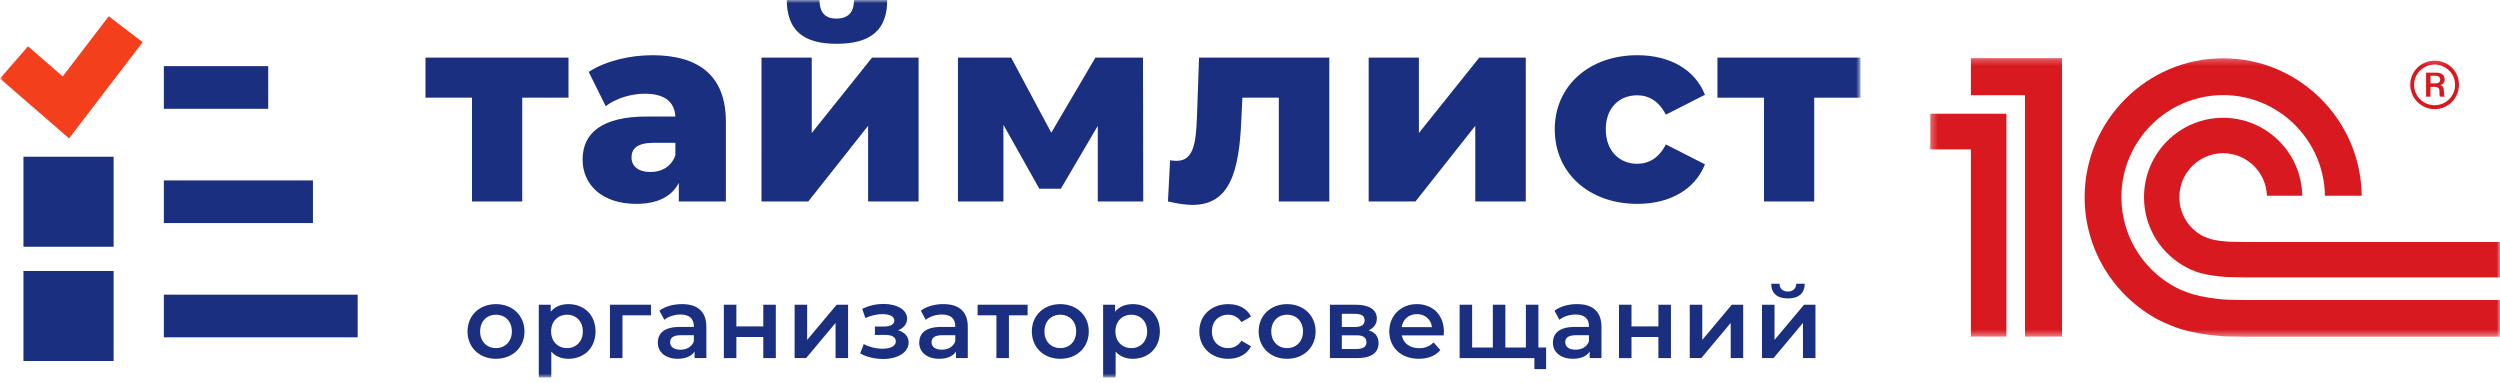 <?xml version="1.0" encoding="UTF-8"?> <svg xmlns="http://www.w3.org/2000/svg" width="398" height="61" viewBox="0 0 398 61" fill="none"> <g clip-path="url(#clip0_127_59)"> <mask id="mask0_127_59" style="mask-type:luminance" maskUnits="userSpaceOnUse" x="0" y="0" width="297" height="61"> <path d="M296.186 0H0V60.095H296.186V0Z" fill="white"></path> </mask> <g mask="url(#mask0_127_59)"> <path d="M90.504 15.551H83.141V32.074H75.143V15.551H67.737V9.169H90.506L90.504 15.551Z" fill="#1A2F7F"></path> <path d="M115.56 19.354V32.075H108.069V29.117C106.927 31.314 104.642 32.455 101.298 32.455C95.796 32.455 92.75 29.37 92.75 25.398C92.75 21.172 95.839 18.552 102.949 18.552H107.519C107.391 16.227 105.826 14.918 102.652 14.918C100.451 14.918 97.997 15.678 96.431 16.903L93.723 11.452C96.347 9.72 100.241 8.789 103.837 8.789C111.286 8.789 115.56 12.086 115.56 19.354ZM107.519 24.721V22.735H104.048C101.466 22.735 100.536 23.664 100.536 25.06C100.536 26.456 101.637 27.385 103.541 27.385C105.318 27.385 106.884 26.539 107.519 24.721Z" fill="#1A2F7F"></path> <path d="M121.231 9.17H129.229V21.172L138.835 9.17H146.241V32.075H138.2V20.031L128.678 32.075H121.229L121.231 9.17ZM125.251 0H130.456C130.499 1.86 131.217 2.958 133.164 2.958C135.111 2.958 135.957 1.858 135.957 0H141.247C141.247 4.733 138.665 6.973 133.206 6.973C127.747 6.973 125.294 4.733 125.251 0Z" fill="#1A2F7F"></path> <path d="M174.767 32.075V20.031L168.885 30.046H165.458L159.745 19.862V32.075H152.508V9.17H160.972L167.363 21.129L174.387 9.17H181.963L182.006 32.075H174.767Z" fill="#1A2F7F"></path> <path d="M211.627 9.17V32.075H203.587V15.551H197.79L197.619 19.058C197.282 27.299 195.801 32.623 189.833 32.623C188.732 32.623 187.419 32.411 185.938 32.073L186.277 25.523C186.659 25.566 186.997 25.607 187.292 25.607C190.085 25.607 190.381 22.649 190.552 18.719L190.888 9.167H211.627V9.17Z" fill="#1A2F7F"></path> <path d="M217.893 9.17H225.89V21.172L235.498 9.17H242.903V32.075H234.863V20.031L225.341 32.075H217.892L217.893 9.17Z" fill="#1A2F7F"></path> <path d="M247.516 20.579C247.516 13.691 252.975 8.789 260.677 8.789C265.883 8.789 269.861 11.114 271.427 15.087L265.205 18.256C264.104 16.1 262.497 15.171 260.635 15.171C257.841 15.171 255.64 17.115 255.64 20.581C255.64 24.046 257.841 26.075 260.635 26.075C262.497 26.075 264.106 25.146 265.205 22.99L271.427 26.159C269.861 30.132 265.883 32.457 260.677 32.457C252.975 32.457 247.516 27.555 247.516 20.582V20.579Z" fill="#1A2F7F"></path> <path d="M296.186 15.551H288.822V32.074H280.825V15.551H273.419V9.169H296.188V15.551H296.186Z" fill="#1A2F7F"></path> <path d="M74.43 52.761C74.43 50.214 76.342 48.417 78.956 48.417C81.569 48.417 83.497 50.216 83.497 52.761C83.497 55.305 81.6 57.121 78.956 57.121C76.311 57.121 74.43 55.307 74.43 52.761ZM81.489 52.761C81.489 51.138 80.406 50.103 78.956 50.103C77.505 50.103 76.438 51.138 76.438 52.761C76.438 54.383 77.52 55.418 78.956 55.418C80.391 55.418 81.489 54.383 81.489 52.761Z" fill="#1A2F7F"></path> <path d="M94.811 52.761C94.811 55.402 92.978 57.121 90.493 57.121C89.41 57.121 88.453 56.755 87.768 55.976V60.096H85.775V48.513H87.672V49.626C88.342 48.814 89.329 48.417 90.493 48.417C92.979 48.417 94.811 50.135 94.811 52.761ZM92.788 52.761C92.788 51.138 91.704 50.103 90.269 50.103C88.834 50.103 87.736 51.138 87.736 52.761C87.736 54.383 88.835 55.418 90.269 55.418C91.703 55.418 92.788 54.383 92.788 52.761Z" fill="#1A2F7F"></path> <path d="M103.638 50.198H99.097V57.009H97.105V48.512H103.638V50.198Z" fill="#1A2F7F"></path> <path d="M112.452 52.028V57.009H110.571V55.974C110.093 56.707 109.17 57.119 107.894 57.119C105.95 57.119 104.723 56.053 104.723 54.573C104.723 53.093 105.679 52.043 108.26 52.043H110.459V51.916C110.459 50.754 109.757 50.07 108.34 50.07C107.384 50.07 106.396 50.389 105.758 50.914L104.978 49.465C105.886 48.765 107.209 48.414 108.579 48.414C111.033 48.414 112.452 49.577 112.452 52.028ZM110.459 54.352V53.364H108.404C107.049 53.364 106.683 53.874 106.683 54.494C106.683 55.21 107.289 55.671 108.308 55.671C109.328 55.671 110.125 55.227 110.459 54.352Z" fill="#1A2F7F"></path> <path d="M115.238 48.512H117.231V51.965H121.517V48.512H123.51V57.009H121.517V53.651H117.231V57.009H115.238V48.512Z" fill="#1A2F7F"></path> <path d="M126.504 48.512H128.497V54.113L133.197 48.512H135.014V57.009H133.021V51.408L128.336 57.009H126.503L126.504 48.512Z" fill="#1A2F7F"></path> <path d="M144.653 54.511C144.653 56.087 142.947 57.153 140.573 57.153C139.267 57.153 137.959 56.834 136.94 56.261L137.514 54.781C138.344 55.242 139.427 55.513 140.479 55.513C141.802 55.513 142.614 55.084 142.614 54.352C142.614 53.683 142.009 53.317 140.941 53.317H139.284V51.981H140.781C141.785 51.981 142.375 51.631 142.375 51.011C142.375 50.39 141.658 50.008 140.462 50.008C139.601 50.008 138.71 50.215 137.77 50.629L137.259 49.165C138.423 48.624 139.522 48.386 140.637 48.386C142.82 48.386 144.414 49.324 144.414 50.724C144.414 51.552 143.857 52.236 142.981 52.586C144.032 52.888 144.653 53.572 144.653 54.511Z" fill="#1A2F7F"></path> <path d="M154.072 52.028V57.009H152.192V55.974C151.713 56.707 150.79 57.119 149.514 57.119C147.57 57.119 146.343 56.053 146.343 54.573C146.343 53.093 147.299 52.043 149.88 52.043H152.079V51.916C152.079 50.754 151.378 50.07 149.961 50.07C149.004 50.07 148.016 50.389 147.378 50.914L146.598 49.465C147.506 48.765 148.829 48.414 150.199 48.414C152.653 48.414 154.072 49.577 154.072 52.028ZM152.079 54.352V53.364H150.024C148.67 53.364 148.304 53.874 148.304 54.494C148.304 55.21 148.909 55.671 149.928 55.671C150.948 55.671 151.745 55.227 152.079 54.352Z" fill="#1A2F7F"></path> <path d="M163.6 50.198H160.62V57.009H158.628V50.198H155.633V48.512H163.6V50.198Z" fill="#1A2F7F"></path> <path d="M164.269 52.761C164.269 50.214 166.181 48.417 168.794 48.417C171.408 48.417 173.336 50.216 173.336 52.761C173.336 55.305 171.439 57.121 168.794 57.121C166.15 57.121 164.269 55.307 164.269 52.761ZM171.328 52.761C171.328 51.138 170.245 50.103 168.794 50.103C167.344 50.103 166.276 51.138 166.276 52.761C166.276 54.383 167.359 55.418 168.794 55.418C170.23 55.418 171.328 54.383 171.328 52.761Z" fill="#1A2F7F"></path> <path d="M184.65 52.761C184.65 55.402 182.817 57.121 180.332 57.121C179.249 57.121 178.292 56.755 177.608 55.976V60.096H175.616V48.513H177.513V49.626C178.183 48.814 179.17 48.417 180.334 48.417C182.82 48.417 184.65 50.135 184.65 52.761ZM182.626 52.761C182.626 51.138 181.543 50.103 180.108 50.103C178.672 50.103 177.574 51.138 177.574 52.761C177.574 54.383 178.674 55.418 180.108 55.418C181.541 55.418 182.626 54.383 182.626 52.761Z" fill="#1A2F7F"></path> <path d="M190.929 52.761C190.929 50.214 192.841 48.417 195.534 48.417C197.191 48.417 198.513 49.101 199.166 50.39L197.637 51.282C197.126 50.47 196.362 50.105 195.518 50.105C194.052 50.105 192.935 51.122 192.935 52.762C192.935 54.401 194.052 55.419 195.518 55.419C196.362 55.419 197.126 55.053 197.637 54.242L199.166 55.134C198.513 56.406 197.191 57.122 195.534 57.122C192.841 57.122 190.929 55.307 190.929 52.761Z" fill="#1A2F7F"></path> <path d="M200.378 52.761C200.378 50.214 202.29 48.417 204.904 48.417C207.518 48.417 209.445 50.216 209.445 52.761C209.445 55.305 207.549 57.121 204.904 57.121C202.261 57.121 200.378 55.307 200.378 52.761ZM207.438 52.761C207.438 51.138 206.355 50.103 204.904 50.103C203.455 50.103 202.386 51.138 202.386 52.761C202.386 54.383 203.469 55.418 204.904 55.418C206.339 55.418 207.438 54.383 207.438 52.761Z" fill="#1A2F7F"></path> <path d="M219.468 54.622C219.468 56.117 218.352 57.009 216.058 57.009H211.723V48.512H215.88C217.954 48.512 219.196 49.308 219.196 50.708C219.196 51.583 218.702 52.235 217.889 52.585C218.942 52.904 219.468 53.588 219.468 54.622ZM213.618 52.061H215.705C216.724 52.061 217.252 51.695 217.252 50.994C217.252 50.294 216.726 49.96 215.705 49.96H213.618V52.061ZM217.539 54.495C217.539 53.747 217.045 53.38 215.96 53.38H213.618V55.559H215.897C216.963 55.559 217.539 55.227 217.539 54.495Z" fill="#1A2F7F"></path> <path d="M229.84 53.396H223.163C223.402 54.637 224.438 55.433 225.919 55.433C226.876 55.433 227.626 55.131 228.229 54.51L229.298 55.735C228.533 56.642 227.339 57.12 225.871 57.12C223.018 57.12 221.171 55.289 221.171 52.76C221.171 50.23 223.035 48.416 225.569 48.416C228.102 48.416 229.871 50.151 229.871 52.808C229.871 52.967 229.857 53.205 229.84 53.396ZM223.146 52.075H227.974C227.815 50.85 226.874 50.007 225.569 50.007C224.262 50.007 223.339 50.835 223.146 52.075Z" fill="#1A2F7F"></path> <path d="M246.142 55.323V58.759H244.276V57.009H232.373V48.512H234.363V55.323H237.662V48.512H239.654V55.323H242.921V48.512H244.911V55.323H246.138H246.142Z" fill="#1A2F7F"></path> <path d="M254.953 52.028V57.009H253.072V55.974C252.595 56.707 251.671 57.119 250.396 57.119C248.452 57.119 247.225 56.053 247.225 54.573C247.225 53.093 248.182 52.043 250.762 52.043H252.961V51.916C252.961 50.754 252.26 50.07 250.842 50.07C249.885 50.07 248.898 50.389 248.259 50.914L247.48 49.465C248.387 48.765 249.711 48.414 251.081 48.414C253.535 48.414 254.953 49.577 254.953 52.028ZM252.961 54.352V53.364H250.907C249.552 53.364 249.187 53.874 249.187 54.494C249.187 55.21 249.792 55.671 250.812 55.671C251.83 55.671 252.628 55.227 252.961 54.352Z" fill="#1A2F7F"></path> <path d="M257.742 48.512H259.734V51.965H264.019V48.512H266.011V57.009H264.019V53.651H259.734V57.009H257.742V48.512Z" fill="#1A2F7F"></path> <path d="M269.008 48.512H271V54.113L275.7 48.512H277.516V57.009H275.526V51.408L270.84 57.009H269.006L269.008 48.512Z" fill="#1A2F7F"></path> <path d="M280.513 48.511H282.504V54.112L287.205 48.511H289.021V57.009H287.031V51.408L282.343 57.009H280.511V48.511H280.513ZM281.979 45.17H283.3C283.317 45.935 283.795 46.411 284.624 46.411C285.453 46.411 285.948 45.934 285.962 45.17H287.317C287.284 46.714 286.346 47.509 284.639 47.509C282.934 47.509 281.994 46.713 281.979 45.17Z" fill="#1A2F7F"></path> <path d="M18.087 24.951H3.735V39.282H18.087V24.951Z" fill="#1A2F7F"></path> <path d="M18.087 43.141H3.735V57.471H18.087V43.141Z" fill="#1A2F7F"></path> <path d="M42.699 10.531H26.084V17.321H42.699V10.531Z" fill="#1A2F7F"></path> <path d="M49.82 28.721H26.084V35.511H49.82V28.721Z" fill="#1A2F7F"></path> <path d="M56.941 46.911H26.084V53.701H56.941V46.911Z" fill="#1A2F7F"></path> <path d="M10.995 22.03L0 12.5L4.458 7.373L9.985 12.165L17.311 2.59L22.714 6.712L10.995 22.03Z" fill="#F33F1B"></path> </g> <mask id="mask1_127_59" style="mask-type:luminance" maskUnits="userSpaceOnUse" x="307" y="9" width="91" height="45"> <path d="M397.999 9.242H307.292V53.606H397.999V9.242Z" fill="white"></path> </mask> <g mask="url(#mask1_127_59)"> <mask id="mask2_127_59" style="mask-type:luminance" maskUnits="userSpaceOnUse" x="-74" y="-94" width="859" height="863"> <path d="M-73.881 768.014H784.993V-93.295H-73.881V768.014Z" fill="white"></path> </mask> <g mask="url(#mask2_127_59)"> <path d="M354.363 47.704C352.61 47.586 350.588 47.278 348.994 46.815C348.694 46.728 347.458 46.273 347.145 46.128C341.593 43.55 337.726 37.921 337.726 31.391C337.726 22.435 344.992 15.139 353.929 15.139C362.787 15.139 370.005 22.31 370.129 31.166H375.982C375.858 19.075 366.016 9.277 353.929 9.277C341.771 9.277 331.875 19.195 331.875 31.391C331.875 39.799 336.59 47.112 343.494 50.848C344.74 51.509 346.53 52.191 347.137 52.377C349.105 52.965 351.521 53.355 353.67 53.519C354.4 53.574 356.949 53.603 357.693 53.606H398.002V47.759H357.759C357.224 47.759 354.886 47.738 354.363 47.704ZM357.759 38.523C357.336 38.523 355.109 38.509 354.698 38.474C354 38.414 352.991 38.31 352.341 38.161C351.608 37.964 350.919 37.704 350.61 37.533C348.435 36.354 346.954 34.048 346.954 31.391C346.954 27.527 350.075 24.392 353.929 24.392C357.704 24.392 360.773 27.404 360.895 31.166H366.519C366.401 24.293 360.814 18.754 353.929 18.754C346.967 18.754 341.325 24.411 341.325 31.391C341.325 36.314 344.139 40.565 348.237 42.647C348.866 43.017 350.053 43.405 350.39 43.493C351.547 43.798 353.102 44.007 354.363 44.099C354.829 44.138 357.112 44.156 357.593 44.159V44.167H398V38.523H357.759ZM328.269 53.584H322.374V15.153H313.765V9.242H328.269V53.584ZM307.295 18.106V23.789H313.765V53.584H319.426V18.106H307.295Z" fill="#D91920"></path> <path d="M387.59 9.655C385.468 9.655 383.708 11.352 383.708 13.482C383.708 15.611 385.468 17.377 387.59 17.377C389.778 17.377 391.47 15.611 391.47 13.482C391.47 11.352 389.778 9.655 387.59 9.655ZM387.59 16.749C385.837 16.749 384.326 15.367 384.326 13.482C384.326 11.692 385.837 10.275 387.59 10.275C389.343 10.275 390.846 11.692 390.846 13.482C390.846 15.367 389.343 16.749 387.59 16.749Z" fill="#D91920"></path> <path d="M389.068 14.53C389.068 14.1 389.005 13.701 388.514 13.543C389.129 13.329 389.19 12.925 389.19 12.681C389.19 11.693 388.294 11.567 387.927 11.567H386.233V15.394H386.939V13.824H387.496C388.294 13.824 388.36 14.193 388.36 14.53C388.36 15.182 388.36 15.306 388.514 15.394H389.221C389.068 15.239 389.129 15.119 389.068 14.53ZM387.772 13.265H386.939V12.06H387.651C388.146 12.06 388.481 12.216 388.481 12.681C388.481 12.925 388.36 13.265 387.772 13.265Z" fill="#D91920"></path> </g> </g> </g> <defs> <clipPath id="clip0_127_59"> <rect width="398" height="61" fill="white"></rect> </clipPath> </defs> </svg> 